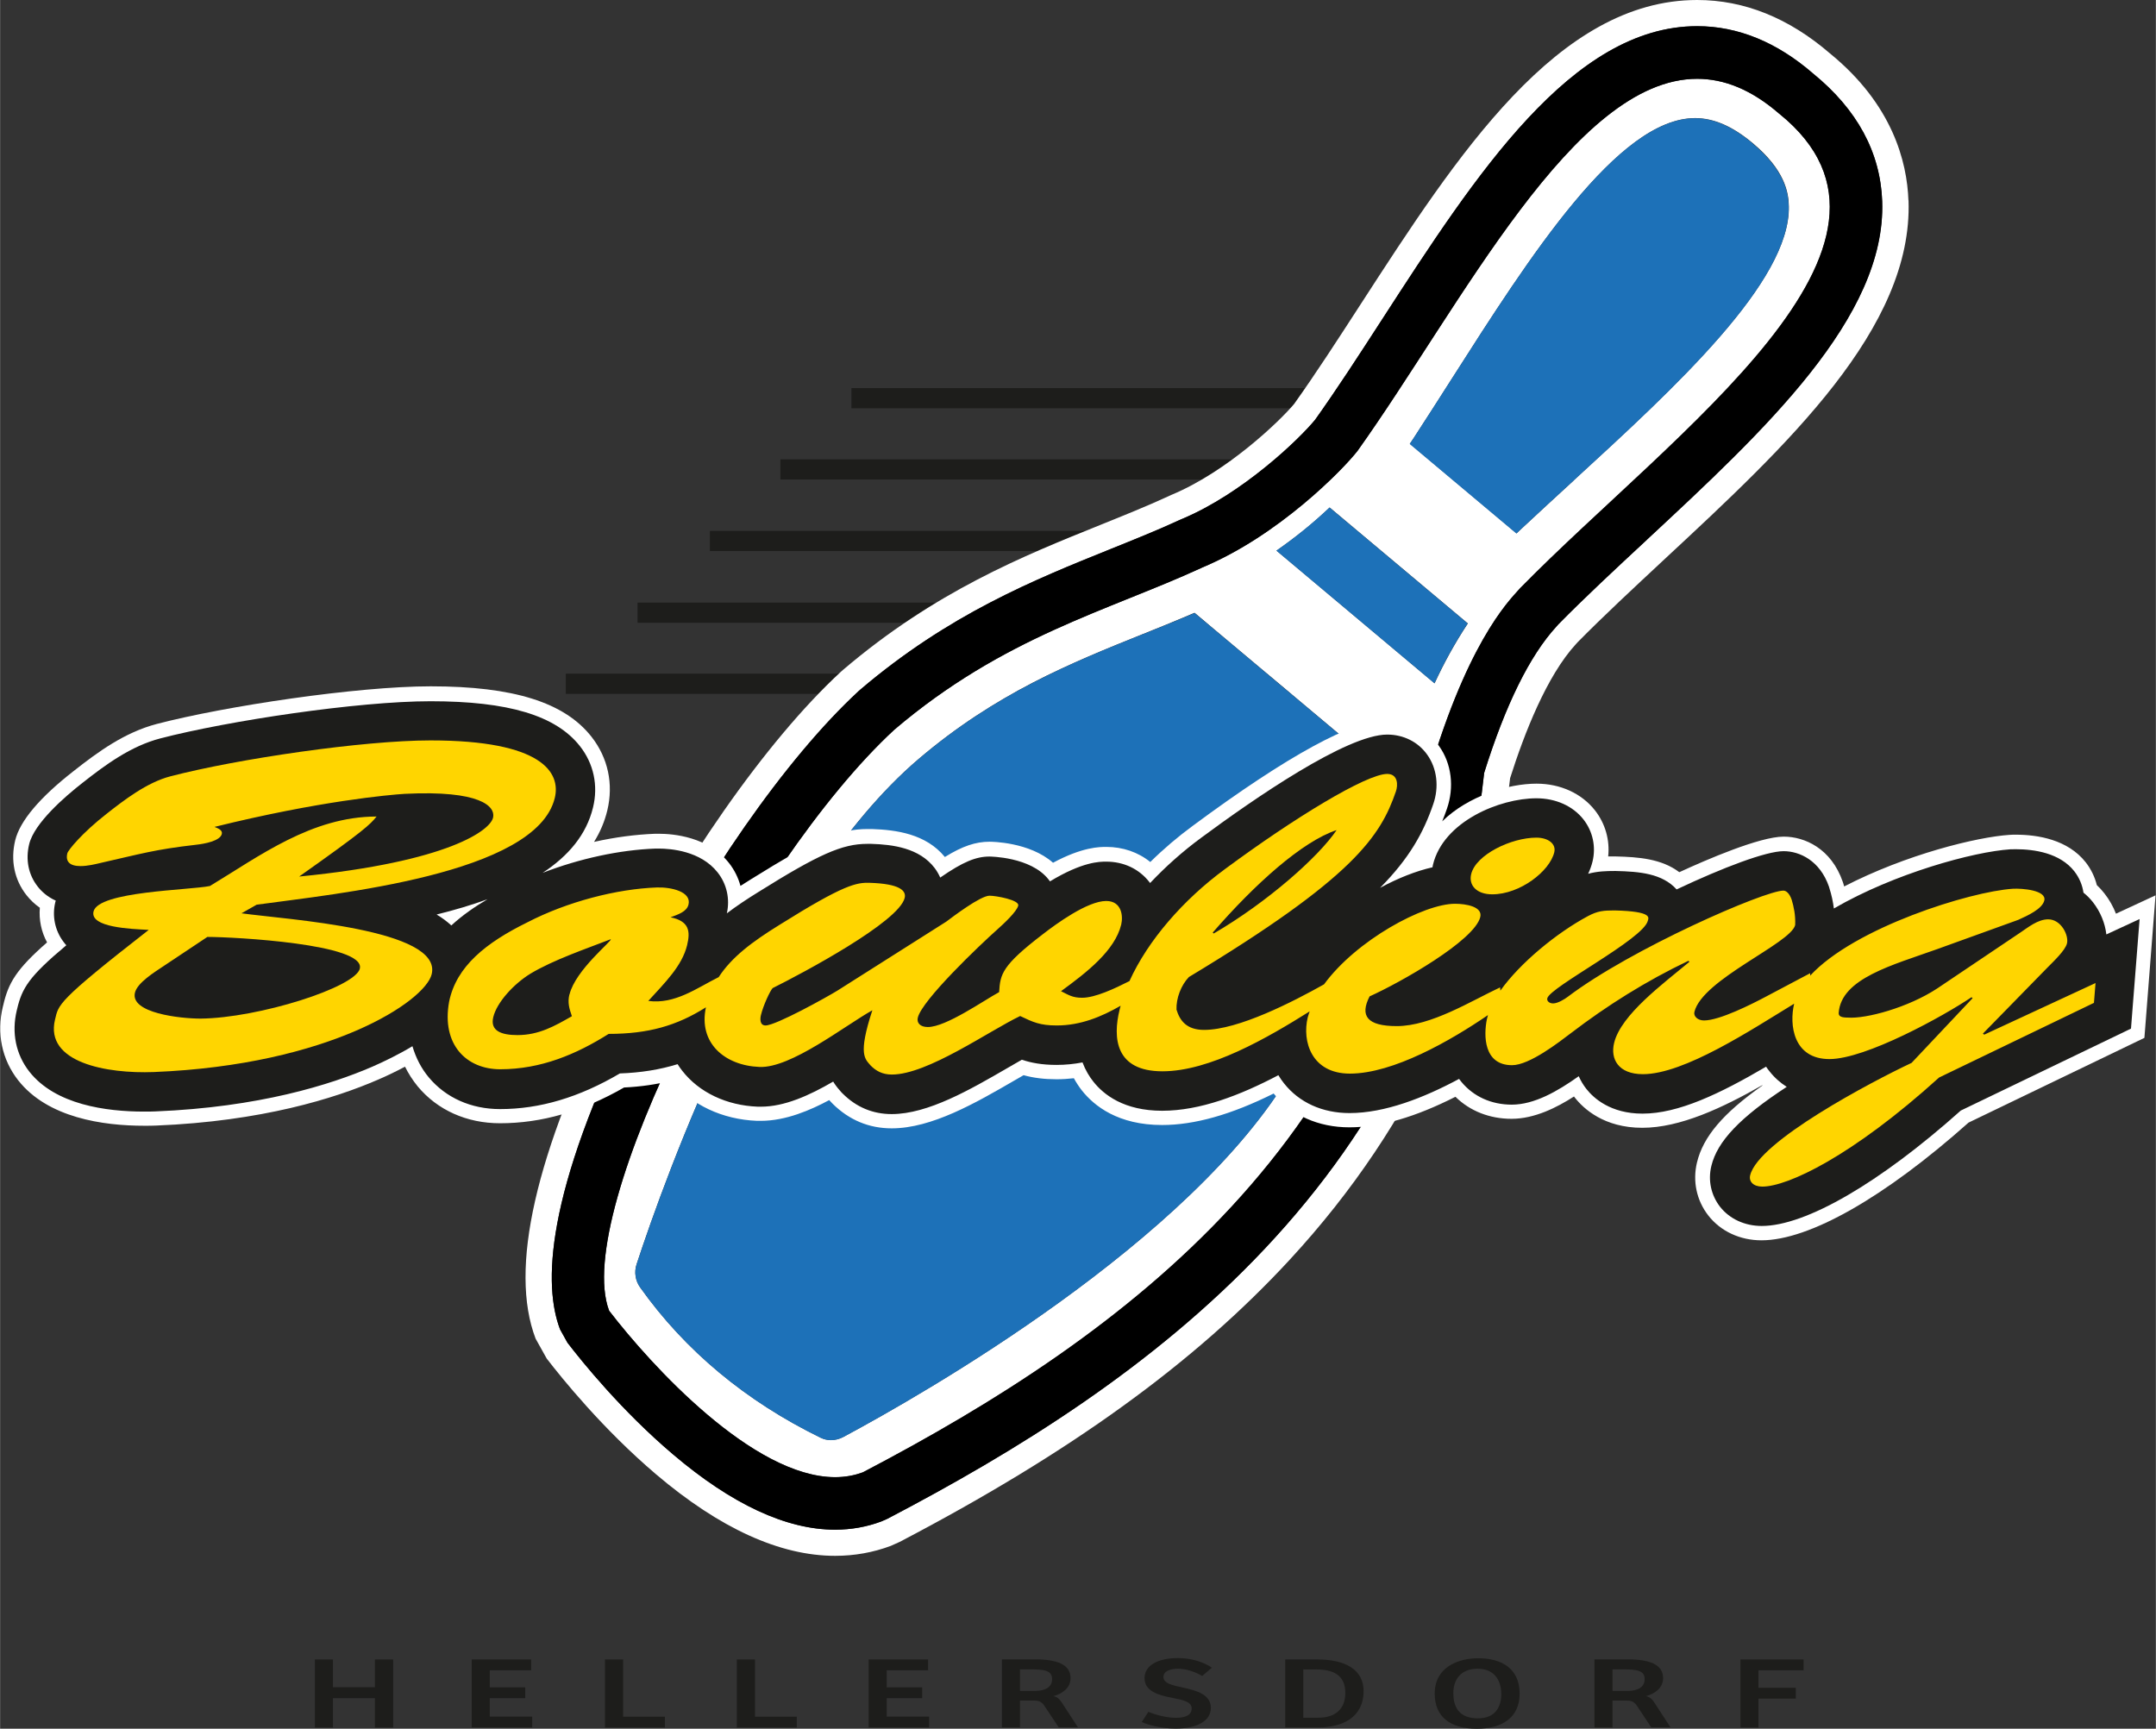 <?xml version="1.0" encoding="UTF-8"?><svg xmlns="http://www.w3.org/2000/svg" width="82.12mm" height="65.85mm" viewBox="0 0 232.77 186.67"><rect x="0" y="0" width="232.77" height="186.67" fill="#333333" stroke="none"/><defs><style>.d{fill:#fff;}.e{fill:#ffd500;}.f{fill:#1d71b8;}.g{fill:#1d1d1b;}</style></defs><g id="a"/><g id="b"><g id="c"><g><g><path class="g" d="M147.42,41.91h-55.5v2.18h55.45c0-.08,0-.17,0-.25,0-.65,.03-1.29,.05-1.93Z"/><path class="g" d="M84.25,49.6v2.18h63.67c-.1-.72-.19-1.45-.26-2.18h-63.4Z"/><path class="g" d="M76.64,57.32v2.18h65.75c-.2-.72-.38-1.45-.55-2.18H76.64Z"/><path class="g" d="M68.83,65.07v2.18h76.24c-.31-.72-.59-1.45-.87-2.18H68.83Z"/><path class="g" d="M61.08,72.74v2.18h87.96c-.44-.72-.86-1.45-1.27-2.18H61.08Z"/></g><g><path class="g" d="M42.44,179.19v7.35h-1.97v-3.17h-4.53v3.17h-1.95v-7.35h1.95v3h4.53v-3h1.97Z"/><path class="g" d="M50.92,179.19h6.42v1.17h-4.47v1.84h3.83v1.17h-3.83v1.99h4.58v1.17h-6.53v-7.35Z"/><path class="g" d="M65.32,179.19h1.95v6.18h4.51v1.17h-6.47v-7.35Z"/><path class="g" d="M79.56,179.19h1.95v6.18h4.51v1.17h-6.47v-7.35Z"/><path class="g" d="M93.78,179.19h6.42v1.17h-4.47v1.84h3.83v1.17h-3.83v1.99h4.58v1.17h-6.53v-7.35Z"/><path class="g" d="M110.12,186.53h-1.95v-7.35h3.57c2.35,0,3.84,.53,3.84,2.03,0,1.1-.96,1.7-1.84,1.94,.43,.11,.64,.3,.88,.67l1.76,2.7h-2.08l-1.54-2.32c-.22-.34-.5-.57-1.06-.57h-1.58v2.89Zm1.6-3.94c1.15,0,1.87-.43,1.87-1.27,0-.94-.83-1.06-2.35-1.06h-1.12v2.33h1.6Z"/><path class="g" d="M123.99,184.85c.61,.26,1.86,.64,2.96,.64,.85,0,1.71-.19,1.71-1.02,0-.7-.91-.91-2.03-1.12-1.58-.3-3.06-.73-3.06-2.14s1.5-2.17,3.6-2.17c1.49,0,2.83,.45,3.67,1.04l-1.04,.89c-.83-.47-1.75-.78-2.62-.78-.72,0-1.57,.21-1.57,.89s.93,.9,2.13,1.15c1.46,.32,2.99,.75,2.99,2.18s-1.5,2.24-3.81,2.24c-1.57,0-3.1-.43-3.65-.71l.72-1.1Z"/><path class="g" d="M138.76,179.19h3.47c3.06,0,4.99,1.12,4.99,3.41,0,2.89-2.34,3.93-4.91,3.93h-3.55v-7.35Zm1.95,6.29h1.63c1.79,0,2.91-.91,2.91-2.67,0-1.99-1.39-2.54-3.12-2.54h-1.42v5.21Z"/><path class="g" d="M159.45,186.67c-2.85,0-4.55-1.27-4.55-3.79,0-2.83,2.48-3.82,4.72-3.82,2.38,0,4.45,1.02,4.45,3.82,0,2.53-1.82,3.79-4.62,3.79Zm.11-1.12c1.94,0,2.53-1.31,2.53-2.64,0-1.13-.51-2.72-2.56-2.72-1.92,0-2.62,1.31-2.62,2.63s.46,2.73,2.66,2.73Z"/><path class="g" d="M174.1,186.53h-1.95v-7.35h3.57c2.35,0,3.84,.53,3.84,2.03,0,1.1-.96,1.7-1.84,1.94,.43,.11,.64,.3,.88,.67l1.76,2.7h-2.08l-1.54-2.32c-.22-.34-.5-.57-1.06-.57h-1.58v2.89Zm1.6-3.94c1.15,0,1.87-.43,1.87-1.27,0-.94-.83-1.06-2.35-1.06h-1.12v2.33h1.6Z"/><path class="g" d="M194.73,179.19v1.17h-4.87v1.89h4.03v1.17h-4.03v3.12h-1.95v-7.35h6.82Z"/></g><g><path class="d" d="M192.11,12.29c-3.02-2.63-5.98-3.78-8.87-3.78-13.34,0-25.42,24.39-36.68,40.18h0c-1.61,2.05-8.48,9.12-16.76,12.59h0s-.08,.04-.12,.05h0c-10.04,4.62-21.34,7.42-33.13,17.46-15.58,14.38-34.85,52.06-30.79,62.74,4.51,5.88,15.54,17.97,24.4,17.97,1.04,0,2.04-.17,3.01-.53,28.34-14.83,57.39-36.2,61.5-76.71h0c4.33-14.08,8.82-17.95,9.5-18.81h0c16.55-16.84,45.46-37.05,27.93-51.18Zm-52.69,103.45c-10.74,18.28-39.75,34.8-48.39,39.43-.41,.22-.86,.33-1.32,.33-.4,0-.77-.09-1.12-.26-8.08-3.95-14.64-9.41-19.49-16.24-.51-.72-.65-1.64-.38-2.47,3.06-9.32,14.29-40.8,30.45-54.57,8.34-7.1,16.43-10.36,24.26-13.51,1.9-.76,3.73-1.5,5.54-2.28l21.11,17.71c-1.12,8.95-3.46,19.59-10.66,31.85Zm15.46-41.96l-17.06-14.32c1.96-1.36,3.87-2.89,5.74-4.66l14.92,12.52c-1.42,2.15-2.59,4.3-3.59,6.46Zm15.03-21.9c-1.85,1.7-3.76,3.45-5.6,5.17-.19,.18-.38,.36-.57,.54l-11.52-9.67c.15-.22,.29-.44,.44-.66,1.36-2.09,2.75-4.26,4.08-6.35,8.42-13.2,17.97-28.16,26.28-28.16,2.02,0,4.06,.89,6.24,2.72,3.41,2.86,3.85,5.25,3.88,6.79,.18,8.13-12.26,19.54-23.23,29.6Z"/><path class="d" d="M206.05,21.64c-.15-4.21-1.74-10.38-8.47-15.87C193.14,1.94,188.32,0,183.24,0h0c-15.06,0-25.88,16.71-36.34,32.86-2.5,3.86-4.86,7.51-7.18,10.76-1.58,1.89-7.24,7.31-13.21,9.8l-.2,.09-.17,.08c-2.33,1.07-4.76,2.05-7.34,3.09-8.37,3.37-17.85,7.19-27.77,15.64l-.25,.22c-8.05,7.43-17.48,20.93-24.6,35.21-8.42,16.88-11.23,29.27-8.36,36.8l1.2,2.15c1.64,2.13,6.06,7.61,11.81,12.5,6.88,5.84,13.38,8.8,19.33,8.8,2.09,0,4.1-.36,6-1.07l.96-.43c18.47-9.66,31.86-19.35,42.14-30.49,13.59-14.72,21.59-32.21,23.78-51.98,1.54-4.86,3.96-11.05,7.1-14.47,.07-.07,.13-.15,.2-.22,2.82-2.86,6.03-5.84,9.42-9,13.17-12.24,26.79-24.9,26.3-38.71Zm-28.23,36.63c-3.44,3.2-6.69,6.22-9.57,9.14-.07,.07-.14,.15-.21,.24-2.87,3.13-5.5,8.45-7.8,15.8-4.73,43.96-36.9,66.14-64.45,80.55l-.64,.28c-1.57,.59-3.25,.89-5,.89-5.25,0-11.14-2.73-17.49-8.13-5.54-4.71-9.82-10-11.4-12.06l-.8-1.44c-1.77-4.65-1.77-14.42,8.25-34.53,6.98-14,16.17-27.18,23.99-34.39l.17-.15c9.57-8.15,18.82-11.88,26.99-15.17,2.61-1.05,5.08-2.04,7.46-3.14l.16-.07,.14-.06c6.6-2.76,12.66-8.63,14.36-10.7,2.37-3.32,4.77-7.03,7.3-10.94,10.05-15.52,20.44-31.57,33.96-31.57h0c4.39,0,8.6,1.72,12.51,5.11,4.77,3.88,7.28,8.52,7.46,13.8,.44,12.51-12.7,24.72-25.4,36.53Z"/><path d="M195.75,7.94c-3.91-3.39-8.12-5.11-12.51-5.11h0c-13.52,0-23.91,16.05-33.96,31.57-2.54,3.92-4.93,7.62-7.3,10.94-1.7,2.07-7.77,7.93-14.36,10.7l-.14,.06-.16,.07c-2.38,1.1-4.85,2.09-7.46,3.14-8.17,3.29-17.42,7.01-26.99,15.17l-.17,.15c-7.82,7.22-17.01,20.39-23.99,34.39-10.02,20.11-10.02,29.88-8.25,34.53l.8,1.44c1.58,2.06,5.85,7.36,11.4,12.06,6.35,5.39,12.24,8.13,17.49,8.13,1.75,0,3.43-.3,5-.89l.64-.28c27.55-14.41,59.72-36.58,64.45-80.55,2.3-7.35,4.92-12.67,7.8-15.8,.08-.08,.15-.16,.21-.24,2.88-2.93,6.13-5.95,9.57-9.14,12.7-11.81,25.84-24.02,25.4-36.53-.19-5.28-2.7-9.92-7.46-13.8Zm-31.58,55.53h0c-.68,.85-5.17,4.72-9.5,18.81h0c-4.1,40.5-33.16,61.87-61.5,76.7-.96,.36-1.97,.53-3.01,.53-8.85,0-19.88-12.09-24.4-17.97-4.06-10.69,15.2-48.36,30.79-62.74,11.79-10.05,23.08-12.84,33.13-17.46h0s.08-.04,.12-.06h0c8.28-3.47,15.16-10.54,16.76-12.58h0c11.26-15.8,23.34-40.19,36.68-40.19,2.9,0,5.85,1.15,8.87,3.78,17.52,14.13-11.39,34.34-27.93,51.18Z"/><path class="f" d="M137.81,59.46l17.06,14.32c1-2.16,2.17-4.31,3.59-6.46l-14.92-12.52c-1.87,1.77-3.78,3.3-5.74,4.66Z"/><path class="f" d="M189.24,15.49c-2.18-1.83-4.22-2.72-6.24-2.72-8.31,0-17.86,14.96-26.28,28.16-1.34,2.09-2.72,4.26-4.08,6.35-.14,.22-.29,.44-.44,.66l11.52,9.67c.19-.18,.38-.36,.57-.54,1.84-1.72,3.75-3.48,5.6-5.17,10.97-10.06,23.41-21.47,23.23-29.6-.03-1.54-.47-3.93-3.88-6.79Z"/><path class="f" d="M123.43,68.46c-7.83,3.15-15.92,6.41-24.26,13.51-16.16,13.77-27.4,45.25-30.45,54.57-.27,.83-.13,1.75,.38,2.47,4.85,6.82,11.41,12.29,19.49,16.24,.35,.17,.72,.26,1.12,.26,.45,0,.91-.12,1.32-.33,8.64-4.63,37.65-21.15,48.39-39.43,7.2-12.26,9.54-22.9,10.66-31.85l-21.11-17.71c-1.81,.78-3.64,1.51-5.54,2.28Z"/></g><g><path class="d" d="M228.47,98.69c-.31-.8-.73-1.55-1.26-2.22-.25-.32-.53-.62-.82-.9-.22-.89-.63-1.73-1.2-2.46-1.94-2.46-5.18-2.98-7.55-2.98-.22,0-.43,0-.68,.02-3.5,.23-11.14,2.1-17.85,5.57-.03-.1-.06-.21-.09-.32l-.06-.18c-1.25-3.6-4.11-4.88-6.38-4.88-2.59,0-8.34,2.49-11.27,3.84-1.91-1.45-4.41-1.64-6.83-1.7h-.13c-.23,0-.47,0-.72,0,.19-1.78-.31-3.55-1.43-4.98-1.44-1.83-3.74-2.88-6.31-2.88-3.02,0-7.37,1.31-10.18,4.07,.18-.44,.35-.9,.51-1.36,.81-2.35,.5-4.88-.85-6.77-1.28-1.8-3.32-2.83-5.59-2.83-3.69,0-10.75,3.85-21,11.44-1.62,1.19-3.16,2.5-4.59,3.91-1.31-1.06-2.96-1.63-4.75-1.63-.72,0-2.57,0-5.75,1.71-2.55-2.25-6.66-2.27-6.85-2.27-1.51,0-2.92,.47-4.83,1.65-2.05-2.51-5.28-2.93-7.87-3.02-.15,0-.32,0-.49,0-3.05,0-5.76,1.17-12.57,5.42-.41,.25-.78,.49-1.14,.72-.24-.89-.66-1.73-1.23-2.46-2.25-2.86-6.05-3.17-7.58-3.17-.13,0-.27,0-.4,0-2.1,.08-4.34,.37-6.6,.88,.66-1.06,1.14-2.19,1.43-3.39,.69-2.86,.08-5.69-1.71-7.97-2.92-3.71-8.43-5.44-17.35-5.44-7.99,0-22.2,2.14-29.57,4.06-3.48,.91-6.35,3.01-8.98,5.08-3.69,2.88-5.81,5.4-6.32,7.49-.52,2.16-.09,4.26,1.21,5.91,.42,.53,.9,.99,1.45,1.37-.11,1.3,.16,2.6,.78,3.74-3.34,2.92-4.18,4.39-4.73,6.78l-.04,.15c-.7,2.89-.11,5.71,1.65,7.96,3.19,4.06,9.17,4.91,13.61,4.91,.44,0,.87,0,1.29-.02,11.4-.46,19.31-2.94,23.94-4.95,.75-.32,1.79-.8,2.93-1.41,.38,.77,.84,1.48,1.37,2.13,2.14,2.57,5.3,3.98,8.89,3.98,4.48,0,8.86-1.26,13.39-3.86,1.85-.09,3.54-.34,5.15-.75,2.1,2.62,5.45,4.2,9.21,4.35,.12,0,.26,0,.41,0,2.71,0,5.39-1.17,7.38-2.24,.01,.01,.02,.03,.04,.04l.33,.35c1.78,1.76,3.92,2.66,6.38,2.66,4.33,0,9.08-2.75,13.27-5.18l.97-.56c1.09,.3,2.24,.44,3.56,.44,.62,0,1.25-.04,1.87-.11,.25,.46,.54,.9,.85,1.3,1.35,1.71,3.94,3.75,8.67,3.75,3.5,0,7.45-1.11,12.05-3.4,1.94,2.36,4.83,3.65,8.18,3.65s7.13-1.11,11.45-3.3c1.56,1.54,3.69,2.38,6.06,2.38,2.5,0,4.92-1.24,6.74-2.41,.03,.04,.06,.08,.09,.12,.96,1.22,3.18,3.26,7.28,3.26s8.68-2.16,12.96-4.6l.02,.03c-4.26,3.01-6.4,5.53-7.07,8.31-.49,2.03-.04,4.12,1.23,5.74,1.33,1.7,3.42,2.67,5.73,2.67,5.15,0,13.29-4.63,22.36-12.71l18.99-9.15,1.2-15.39-4.31,2Z"/><path class="g" d="M227.42,100.9c-.14-1.22-.64-2.44-1.44-3.47-.31-.39-.65-.74-1.03-1.04-.12-.83-.46-1.63-.99-2.31-1.55-1.97-4.3-2.38-6.33-2.38-.19,0-.37,0-.52,.01h-.06c-3.99,.26-12.55,2.61-19.05,6.39-.09-.73-.25-1.46-.49-2.22l-.02-.07-.02-.07c-.98-2.82-3.17-3.83-4.9-3.83-1.88,0-6.53,1.76-11.55,4.13-1.55-1.72-4-1.93-6.58-1.99h-.1c-.95,0-1.86,.03-2.87,.3,.2-.43,.36-.87,.47-1.32,.39-1.6,.03-3.26-.98-4.55-1.14-1.45-2.99-2.28-5.08-2.28-3.96,0-10.04,2.49-11.17,7.18-.02,.09-.03,.18-.05,.27-1.77,.4-3.72,1.17-5.66,2.22,3.17-3.2,4.69-5.97,5.74-9.03,.65-1.87,.41-3.87-.65-5.35-.98-1.38-2.56-2.17-4.32-2.17-4.38,0-14.46,6.98-20.08,11.14-2,1.47-3.86,3.13-5.52,4.89-.03-.04-.06-.08-.09-.12-1.11-1.41-2.76-2.19-4.65-2.19-.71,0-2.55,0-6.07,2.13-.05-.07-.1-.14-.16-.21-1.92-2.45-6.34-2.47-6.38-2.47-1.45,0-2.87,.58-5.31,2.27-.16-.36-.36-.71-.61-1.04-1.65-2.16-4.52-2.53-6.84-2.6-.14,0-.28,0-.43,0-2.7,0-5.23,1.12-11.74,5.19-1.15,.71-2.31,1.47-3.42,2.31,.35-1.56-.01-3.17-1-4.42-1.83-2.32-5.05-2.57-6.35-2.57-.12,0-.23,0-.35,0-3.9,.14-8.24,1.09-12.19,2.62,2.79-1.83,4.73-4.13,5.44-7.06,.58-2.38,.07-4.74-1.42-6.63-2.6-3.3-7.72-4.84-16.12-4.84-7.87,0-21.9,2.12-29.17,4.01-3.19,.83-5.91,2.83-8.41,4.8-1.91,1.49-5.21,4.35-5.76,6.62-.41,1.68-.08,3.31,.92,4.58,.41,.53,1.04,1.11,1.95,1.52-.02,.06-.03,.12-.05,.17-.36,1.49-.04,3.04,.87,4.26,.1,.14,.21,.27,.32,.39-4.02,3.36-4.78,4.62-5.31,6.87l-.04,.16c-.58,2.41-.1,4.76,1.36,6.62,2.81,3.57,8.28,4.31,12.39,4.31,.42,0,.83,0,1.23-.02,11.16-.45,18.88-2.87,23.39-4.82,1.24-.54,2.8-1.29,4.35-2.22,.37,1.25,.95,2.39,1.77,3.37,1.84,2.2,4.57,3.42,7.69,3.42,4.29,0,8.54-1.26,12.94-3.85,2.28-.08,4.31-.41,6.23-1,.15,.24,.32,.48,.5,.71,1.81,2.33,4.78,3.75,8.16,3.88,.09,0,.21,0,.34,0,2.53,0,5.21-1.2,7.8-2.71,.2,.33,.44,.65,.72,.96l.05,.06,.12,.14,.15,.15c1.47,1.46,3.25,2.2,5.28,2.2,3.91,0,8.47-2.64,12.49-4.97,.54-.31,1.07-.62,1.56-.9,.99,.33,2.15,.56,3.75,.56,.98,0,1.92-.1,2.8-.27,.32,.85,.74,1.53,1.16,2.06,1.13,1.44,3.34,3.16,7.44,3.16s8.42-1.67,12.55-3.84c.18,.3,.38,.6,.6,.87,1.64,2.08,4.15,3.22,7.09,3.22,3.8,0,8.03-1.65,11.82-3.69,.08,.11,.16,.21,.25,.32,1.3,1.58,3.23,2.46,5.44,2.46,2.43,0,4.94-1.44,7.23-3.07,.22,.49,.49,.95,.83,1.38,.78,.99,2.61,2.66,6.06,2.66,3.88,0,8.36-2.15,13.34-5.07,.11,.17,.23,.33,.36,.49,.53,.68,1.16,1.24,1.87,1.69-5.04,3.29-7.5,5.88-8.14,8.54-.38,1.56-.03,3.16,.94,4.41,1.04,1.32,2.68,2.07,4.5,2.07,4.75,0,12.75-4.65,21.49-12.46l16.18-7.79,2.2-1.06,.19-2.44,.17-2.14,.57-7.25-3.59,1.66Zm-174.79-3.8c-1.32,.77-2.68,1.7-3.91,2.83-.46-.43-.99-.82-1.59-1.18,1.95-.48,3.79-1.03,5.5-1.65Z"/><g><path class="e" d="M161.11,96.57c3.01,0,6.21-2.5,6.7-4.54,.22-.92-.67-1.58-1.93-1.58-2.73,0-6.53,1.84-7.04,3.93-.3,1.22,.59,2.19,2.27,2.19Z"/><g><path class="e" d="M26.08,98.61l1.62-.92c8.47-1.17,30.19-3.26,32.19-11.52,.67-2.75-1.36-6.22-13.41-6.22-7.28,0-20.85,1.99-28.1,3.88-2.54,.66-5.04,2.6-6.86,4.03-2.68,2.09-4.17,3.93-4.26,4.28-.21,.87,.23,1.38,1.42,1.38,.77,0,1.59-.2,2.26-.36,4.3-.97,5.74-1.43,10.2-1.94,.93-.1,2.62-.41,2.8-1.17,.1-.41-.41-.61-.79-.76,11.32-2.8,18.9-3.47,20.54-3.57,8.22-.41,9.75,1.38,9.55,2.5-.19,1.38-4.74,4.84-20.95,6.43,7.01-4.95,7.66-5.61,8.36-6.48-7,0-12.66,4.28-17.99,7.5-2.21,.46-12.04,.56-12.57,2.75-.42,1.73,4.02,1.89,5.96,1.99-10.01,7.8-9.72,8.06-10.12,9.69-1.12,4.64,5.58,5.86,10.67,5.66,19.02-.77,29.29-7.65,30-10.56,1.19-4.9-15.72-5.91-20.53-6.58Zm12.77,5.97c-.49,2.04-10.96,5.35-17.2,5.41-2.24,0-7.62-.61-7.09-2.8,.26-1.07,2.07-2.19,3.15-2.91l4.67-3.11c2.87,0,17.11,.76,16.46,3.42Z"/><path class="e" d="M214.21,111.71l-.12-.1,6.98-7.14c.65-.66,1.91-1.84,2.1-2.6,.21-.87-.63-2.6-2.03-2.6-1.12,0-2.17,.87-3.01,1.43l-8.95,6.02c-3.17,2.09-7.73,3.31-9.66,3.16-.63,0-1.03-.1-1-.51,.27-3.72,5.8-5.15,10.63-6.88l8.75-3.16c1.02-.46,2.59-1.17,2.82-2.09,.27-1.12-2.41-1.33-3.4-1.27-4.61,.3-17.08,4.18-21.88,9.38v-.26l-4.82,2.55c-1.45,.77-4.96,2.55-6.64,2.55-.7,0-1.15-.46-1.04-.92,.85-3.52,10.4-7.39,10.88-9.38,.05-1.07-.15-1.99-.38-2.75-.25-.71-.61-.97-.89-.97-2.03,0-16.43,6.27-23.29,11.47-.34,.26-1.08,.71-1.57,.71-.42,0-.71-.26-.63-.56,.3-1.22,10.36-6.37,10.85-8.36,.07-.31,.6-1.02-3.58-1.12-1.19,0-1.83,.05-2.88,.61-3.41,1.83-7.34,5.07-9.46,8.05l-.03-.35c-3.16,1.48-7.45,4.18-11.16,4.18-3.22,0-4-1.12-2.93-3.21,3.3-1.48,11.33-6.02,11.95-8.57,.27-1.12-1.54-1.43-2.73-1.43-3.38,0-10.64,3.92-14.14,8.7-3.32,1.86-9.23,4.92-12.96,4.92-1.89,0-2.62-1.02-2.97-2.19-.05-1.22,.5-2.65,1.34-3.52,17.78-10.71,20.69-15.2,22.35-20.04,.23-.66,.25-1.89-.94-1.89-2.24,0-10.04,4.74-17.55,10.3-4.47,3.29-8.29,7.68-10.28,12.07-1.56,.79-3.69,1.8-5.11,1.8-1.05,0-1.47-.31-2.28-.71,2.8-2.04,5.82-4.39,6.5-7.19,.22-.92,.06-2.55-1.62-2.55-2.03,0-5.44,2.5-6.82,3.57-4.47,3.42-4.62,4.33-4.74,6.27-1.69,.92-5.74,3.77-7.7,3.77-.84,0-1.22-.46-1.08-1.02,.46-1.89,6.65-7.8,8.61-9.54,.63-.56,2.07-1.89,2.23-2.55,.15-.61-2.4-1.07-3.1-1.07-.98,0-3.99,2.29-4.67,2.8l-11.74,7.44c-1.15,.71-6.65,3.77-7.77,3.77-.63,0-.6-.71-.5-1.12,.26-1.07,.98-2.6,1.26-2.91,3.27-1.63,13.63-7.14,14.26-9.74,.2-.82-.61-1.53-3.74-1.63-1.46-.05-2.77,.15-9.78,4.54-2.94,1.82-5.15,3.47-6.56,5.64-2.37,1.18-4.73,2.96-7.6,2.57,1.81-1.99,3.64-3.77,4.19-6.02,.37-1.53,.21-2.6-1.79-3.01,.84-.31,1.76-.61,1.94-1.38,.33-1.38-1.85-1.89-3.41-1.84-4.31,.15-9.68,1.53-14,3.77-4.45,2.19-7.66,4.74-8.44,8.57-.84,4.64,1.88,7.29,5.52,7.29,4.41,0,8.24-1.63,11.71-3.82,4.28,0,7.35-.88,10.5-2.87-.83,3.85,2.03,6.29,5.78,6.44,3.39,.15,9.19-4.44,12.19-6.12-1.59,4.84-.78,5.25-.18,5.97,.56,.56,1.24,.97,2.29,.97,3.85,0,10.45-4.69,13.85-6.32,1.38,.66,2.13,1.02,3.95,1.02,2.57,0,4.83-.94,6.9-2.13-.04,.15-.09,.3-.12,.45-.73,3.01-.48,6.63,4.63,6.63s11.31-3.59,15.9-6.47c-.07,.22-.16,.44-.21,.65-.63,2.6,.42,6.07,4.55,6.07,4.68,0,10.88-3.56,14.91-6.32-.04,.15-.09,.31-.12,.46-.35,1.73-.36,4.95,2.72,4.95,1.89,0,5.09-2.5,6.37-3.47,3.87-2.96,8.08-5.61,12.67-7.8l.12,.1c-2.81,2.35-7.4,5.71-8.14,8.77-.42,1.73,.45,3.37,3.11,3.37,4.47,0,11.72-4.8,16.33-7.61h0c-.54,2.26-.11,5.98,3.81,5.98s12.32-4.64,15.34-6.68l.12,.1-6.59,6.99c-4.34,2.04-16.54,8.47-17.43,12.14-.16,.66,.33,1.22,1.31,1.22,2.73,0,9.68-3.26,19.09-11.78l16.72-8.06,.17-2.14-11.99,5.56Zm-69.9-22.08c-1.96,2.91-7.49,7.8-13.27,11.17l-.11-.1c4.56-5.25,9.66-9.84,13.39-11.07Zm-82.84,17.75c-.21,.87-.02,1.53,.27,2.35-1.87,1.07-3.57,2.04-5.88,2.04-1.75,0-2.97-.46-2.61-1.94,.38-1.58,2.19-3.57,4.01-4.69,2.46-1.48,6.04-2.7,8.67-3.72,.26,.1-3.81,3.31-4.45,5.97Z"/></g></g></g></g></g></g></svg>